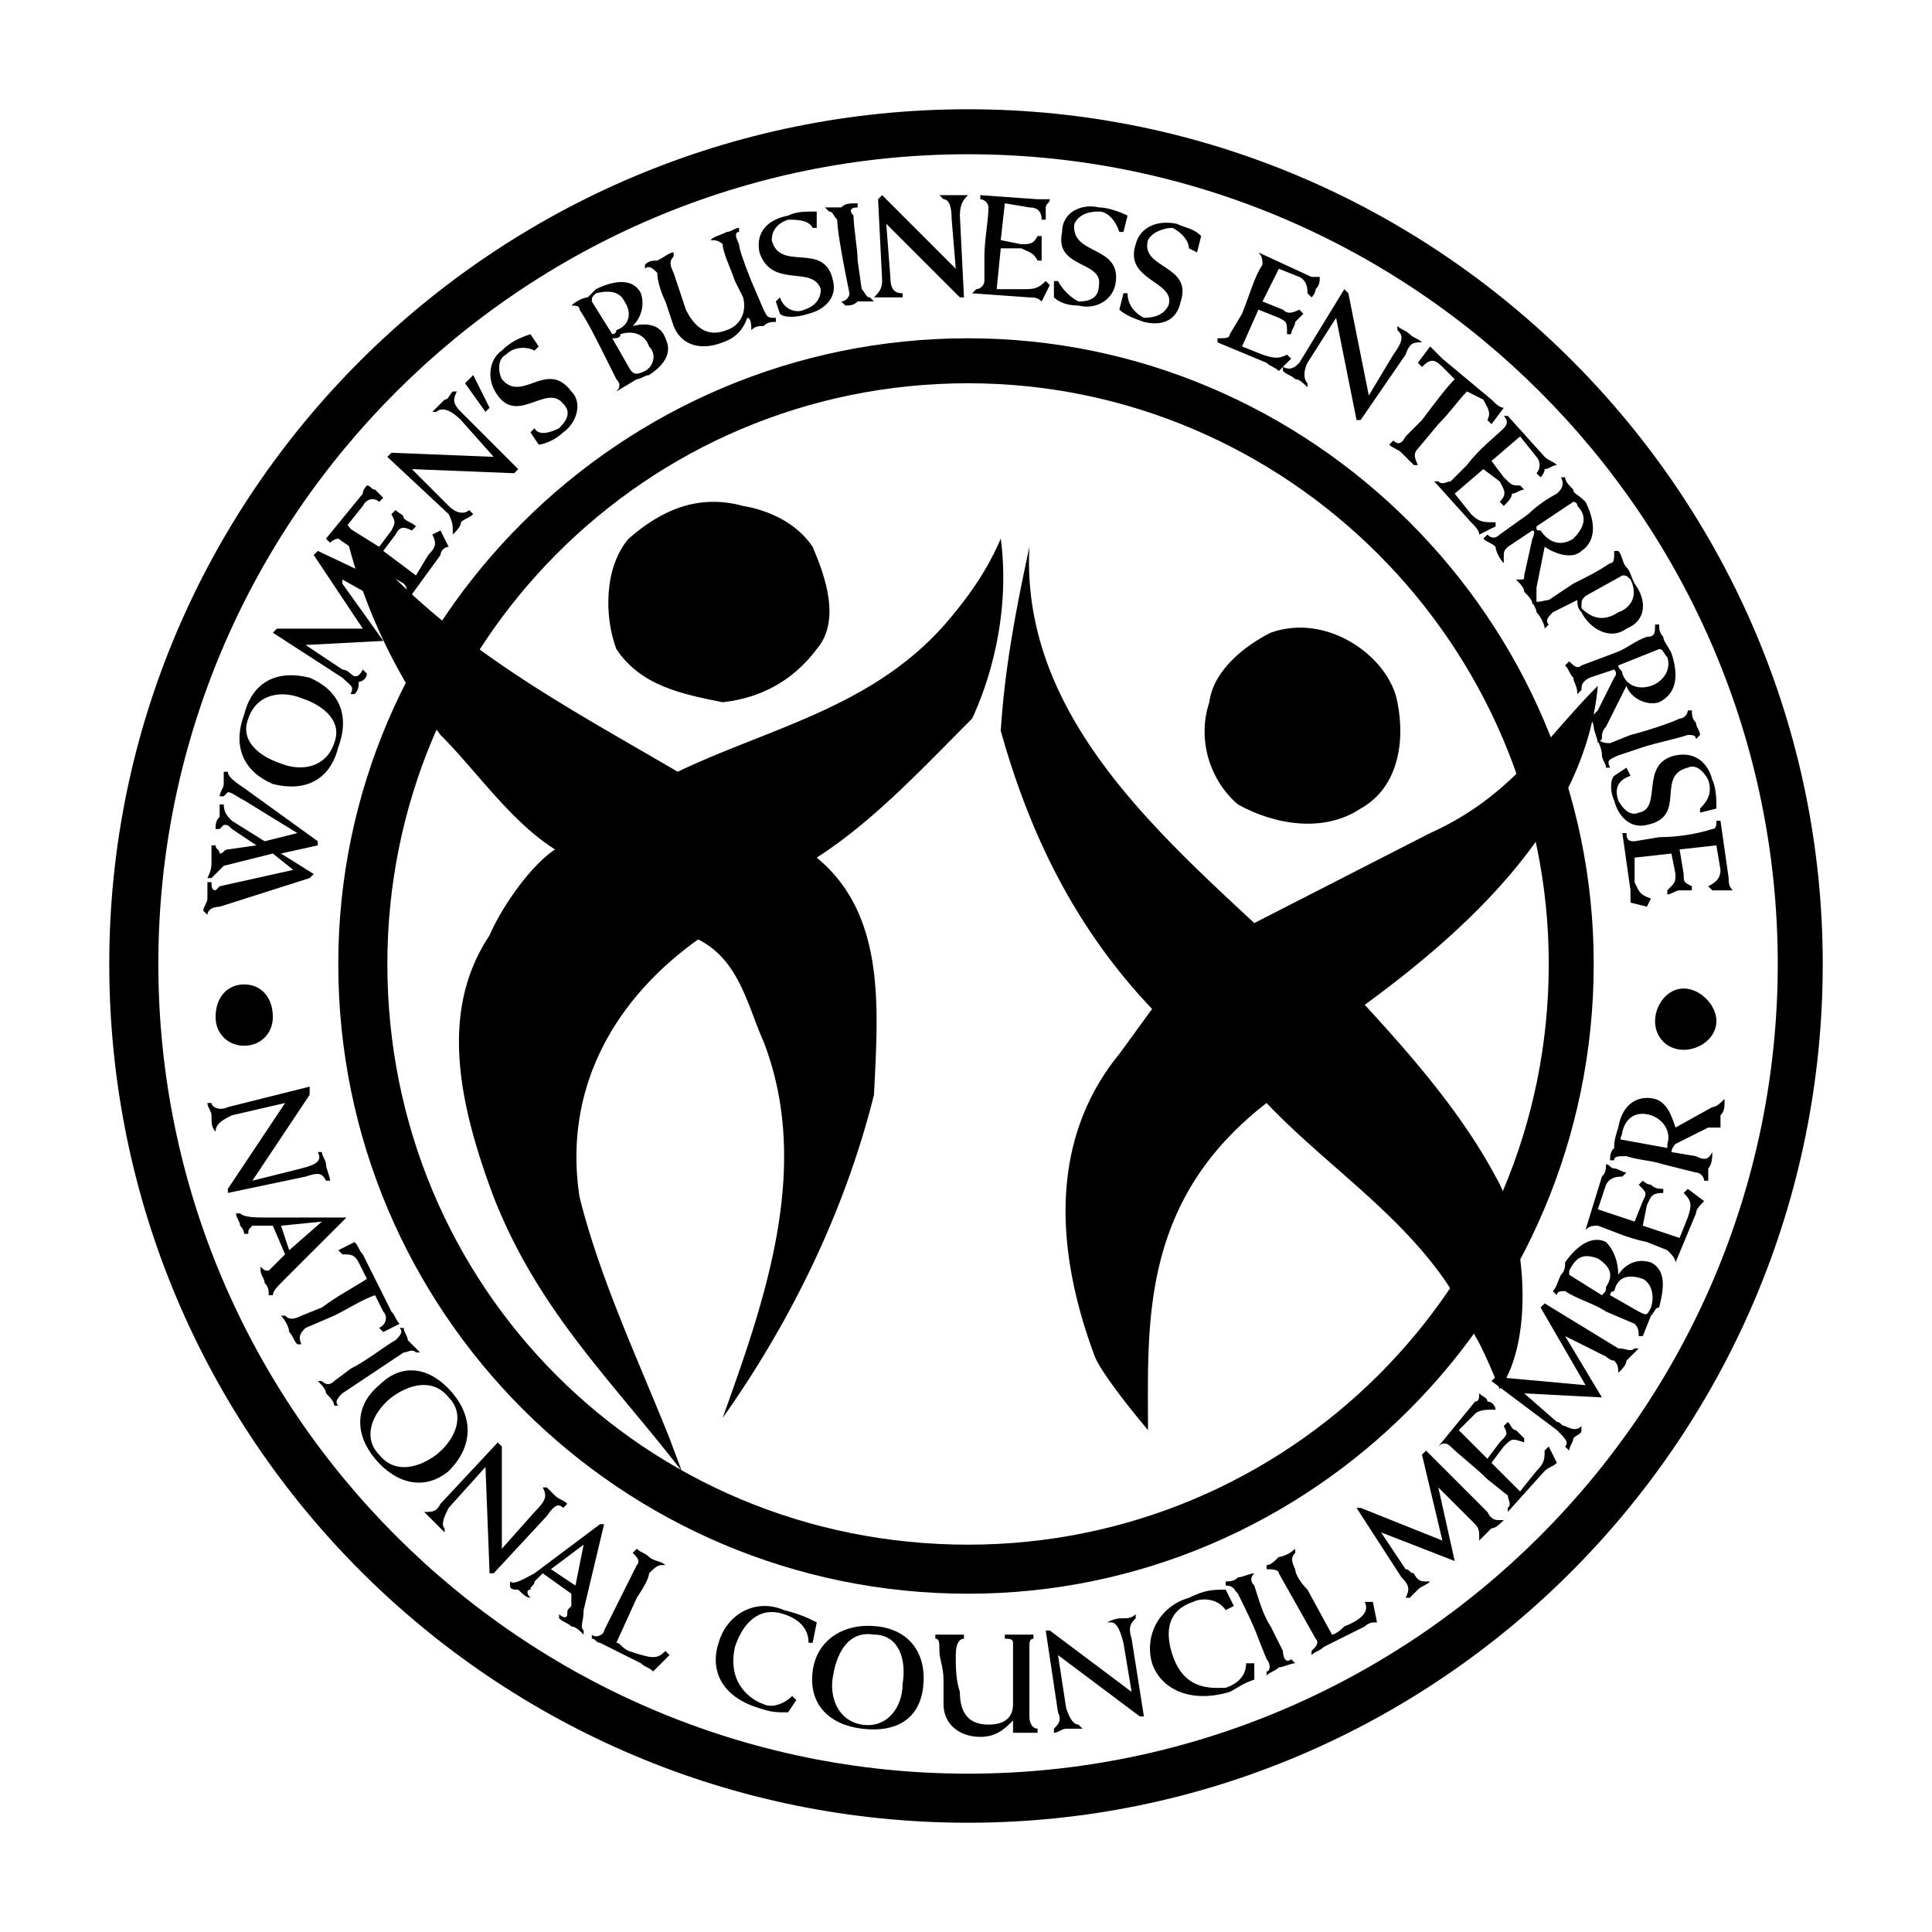 <svg xmlns="http://www.w3.org/2000/svg" width="2500" height="2500" viewBox="0 0 192.756 192.756"><g fill-rule="evenodd" clip-rule="evenodd"><path fill="#fff" d="M0 0h192.756v192.756H0V0z"/><path d="M96.582 181.855c46.92 0 85.273-38.354 85.273-85.682 0-46.92-38.354-85.272-85.273-85.272-47.329 0-85.681 38.352-85.681 85.272 0 47.329 38.352 85.682 85.681 85.682zM15.797 96.174c0-44.472 36.312-80.785 80.785-80.785s80.785 36.312 80.785 80.785-36.312 80.785-80.785 80.785c-44.472 0-80.785-36.313-80.785-80.785z"/><path d="M38.646 96.174c0-31.824 25.704-57.936 57.937-57.936 31.824 0 57.938 26.112 57.938 57.936 0 32.232-26.113 57.938-57.938 57.938-32.233-.001-57.937-25.706-57.937-57.938zm57.936 62.832c34.271 0 62.424-28.15 62.424-62.832 0-34.272-28.152-62.424-62.424-62.424-34.68 0-62.833 28.152-62.833 62.424.001 34.681 28.153 62.832 62.833 62.832zM30.893 87.606l-8.976 2.856c-.815 0-1.224.408-1.224.816l-.408-.408c0-.408.408-.816.408-1.224v-1.632h.409c0 .408 0 .816.407.816l.408-.408 7.344-1.632-2.04-1.633-4.896 1.225-1.224 1.224h-.409c.409-.815.409-1.224.409-1.632v-1.632h.407c0 .408.408.408.408.816.408 0 .408-.408.816-.408l2.855-.408-2.448-1.632c-.407-.408-.407-.408-.815-.408l-.408.408h-.408c0-.408 0-.816.408-1.224v-1.224h.408c0 .816.408 1.224.815 1.632l3.264 2.04 3.264-.816-5.304-3.264c-.816-.408-1.225-.816-1.632-.816l-.408.408h-.408c0-.408.408-.816.408-1.224v-1.224h.408c0 .408.407.816 1.632 1.632l7.344 5.304v.408l-3.672.816 3.264 2.04-.406.408zM24.366 71.286c.815-3.264 3.264-4.488 6.527-3.672 2.856 1.224 4.081 3.672 2.856 6.936-.816 3.264-3.264 4.488-6.528 3.672-2.855-1.224-4.08-3.672-2.855-6.936zm8.975 2.856c.816-2.04-.815-3.672-3.264-4.488-2.04-.816-4.488-.408-5.304 2.04-.816 2.04.816 3.672 3.264 4.488 2.041.816 4.489.408 5.304-2.04zM31.302 55.374l.408-.408 7.752 3.672c.408.408 1.224.408 1.224 0h.408c0 .408-.408.816-.815 1.224 0 .408-.408.816-.408 1.632l-.408-.408c0-.408 0-.816-.408-.816-.408-.408-.816-.408-1.224-.408l-3.672-2.04v.408l4.08 5.712-7.752.408 3.672 2.448s.408 0 .816.408.816.408 1.224-.408l.408.408c0 .408-.408.816-.816.816 0 .408 0 .816-.408 1.224h-.408c.408-.815 0-.815-.816-1.632l-6.937-4.488.408-.408h8.568l-4.896-7.344z"/><path d="M40.278 59.454c.408-.408.408-.816 0-1.224l-2.041-1.224c-1.632-1.224-3.264-2.448-4.488-3.264 0 0-.408 0-.816.408l-.408-.408 3.671-4.488c0-.408.408-.815.408-.815.408 0 .408.408.816.408l.816.816-.406.407c-.408-.408-1.224-.408-1.632.408l-1.632 2.041 3.264 2.04 1.224-1.632c.408-.815.408-.815 0-1.631l.408-.409c.408.409.816.409.816.816.408.408.815.408 1.224.816l-.408.407c-.815-.407-1.224-.407-1.632.408l-1.224 1.632 3.264 2.448 1.224-2.04c.816-.816.816-1.224.408-2.04l.816-.408.816 1.632c-.408 0-.816.408-.816.816l-3.264 4.488-.408-.408zM45.173 52.925c0-.407 0-.815-.408-1.631l-6.12-5.713.408-.408 10.2.408-3.264-3.672c-1.224-1.224-2.04-1.224-2.448-.816h-.408l1.225-1.224c.408 0 .408-.408.815-.816h.408c-.408.816-.408 1.224.408 2.04l5.712 5.712-.407.408-10.201-.408 3.672 3.672c.816.817 1.632.817 2.04.408l.408.409c-.408.407-.816.407-1.224.815 0 .408-.408.815-.816 1.224v-.408zM47.213 37.421l1.633 3.265-.408.407-2.041-2.855.816-.817zM53.742 34.565l-.408.408c-.815-.408-2.039-.408-2.856.408-.816.408-.816 1.632-.408 2.449 2.04 2.448 4.488-2.041 6.936 1.224 1.224 1.224.408 3.264-.816 4.08-.816.816-2.04 1.225-2.448 1.225l-.816-1.225.408-.408c.408.816 1.632.408 2.448 0 .816-.815 1.224-1.632.408-2.447-1.632-2.04-4.488 2.04-6.528-.816-1.224-1.631-.816-3.672.408-4.488.816-.816 1.632-1.224 2.855-1.632l.817 1.222zM60.27 35.381c-.816-1.632-1.633-3.264-2.448-4.488 0-.408-.408-.408-.816-.408.408-.408 1.224-.816 1.632-.816l.816-.816c1.632-.816 3.672-1.224 4.488.408.408 1.224 0 2.448-.816 3.265 1.632-.408 2.856 0 3.264 1.224.816 1.632-.408 2.856-1.632 3.672-.408 0-.815.409-1.224.409l-2.04 1.224c.408-.408.408-.816 0-1.224l-1.224-2.45zm.816-2.04s.408 0 .408-.408c1.224-.408 1.632-1.632.816-2.856-.408-.816-1.224-1.224-2.856-.816-.408.408-.408.408-.408.816l2.04 3.264zm1.632 3.264c.408.816.816.816 1.632.408s1.224-1.632.408-2.448c-.408-1.224-1.632-1.632-2.855-1.224 0 .408-.408.408-.816.408l1.631 2.856zM64.35 26.406c.408-.409.816-.409 1.224-.409.816-.408 1.224-.816 1.632-.816v.408c-.408.408-.408.816 0 1.632l1.224 3.671c.816 1.633 2.04 2.856 4.08 2.041 1.224-.408 2.04-1.632 1.632-3.264l-.816-1.632c-.408-1.224-1.224-2.856-1.224-3.672-.408-.408-.816-.408-1.224-.408.408-.408.816-.408 1.632-.816.408 0 .816-.407 1.224-.407v.407c-.408 0-.408.408 0 1.225 0 .408.408 1.631 1.224 3.672l1.224 2.855c.408.816.408.816 1.224.816v.408c-.408 0-.816 0-1.224.408-.408 0-.816 0-1.224.408 0-.408 0-1.224-.408-1.224-.408 1.224-1.224 2.04-2.448 2.448-2.04.816-4.08.408-4.896-1.632l-.816-2.448c-.408-.816-.816-2.04-.816-2.856-.408-.408-.816-.816-1.224-.408v-.407zM81.486 22.734h-.408c-.408-.816-1.632-.816-2.449-.816-1.224.408-1.632 1.224-1.632 2.04.816 3.264 5.305 0 6.12 4.08.408 1.632-.815 2.855-2.448 3.264-1.224.408-2.448.408-2.856 0l-.408-1.224.408-.408c.408 1.224 1.632 1.632 2.448 1.224 1.224-.408 1.632-1.224 1.632-2.04-.816-2.448-4.896 0-6.12-3.672-.408-2.04.816-3.264 2.855-3.672.816-.407 1.633-.407 2.856-.407v1.631h.002zM85.566 20.693c-.816 0-.816.409-.408.816 0 1.225.408 3.264.408 4.488l.408 2.856c.409.408.409.816.816.816l.408.408h-1.632c-.408.408-.816.408-1.225.408l-.407-.408c.407 0 .815-.408.815-.816l-.408-2.04c-.407-2.041-.815-4.488-.815-5.304-.408-.408-.408-.815-.816-.815l-.408-.409h1.632c.407-.408.815-.408 1.632-.408v.408zM87.198 29.669c.408-.408.816-.816.816-1.632l-.408-8.16.408-.408 7.344 7.345-.408-4.896c0-1.632-.408-2.04-.815-2.04l-.408-.408h2.856c-.408.408-.816.816-.816 2.04l.408 8.16h-.408l-7.344-7.344.408 5.304c0 1.224.408 1.632 1.224 1.632v.408h-1.632l-1.225-.001zM97.398 28.854c.408 0 .816-.408.816-.816V25.59c0-1.632.406-3.672.406-4.896 0-.408-.406-.816-.814-.816v-.408l5.711.408h1.225c0 .408-.408.408-.408.816v1.224h-.408c0-.815-.408-1.224-1.223-1.224l-2.449-.408-.408 3.672 2.041.408c.816 0 1.223 0 1.631-.816h.408v2.448h-.408c-.408-.816-.814-.816-1.631-1.224h-2.041l-.408 4.08h2.449c1.223 0 1.631 0 2.447-.816l.408.408-.816 1.632c-.408-.408-.816-.408-1.223-.408l-5.713-.408.408-.408zM112.086 23.141h-.408c-.408-1.224-1.223-2.039-2.039-2.039-1.225 0-2.041.407-2.449 1.224-.406 3.264 4.896 2.04 4.08 6.12-.408 1.632-2.039 2.447-3.672 2.04-1.225 0-2.039-.408-2.447-.816v-1.632h.408c.408.816 1.225 1.632 2.039 2.04 1.225 0 2.041-.408 2.041-1.632.408-2.449-4.488-1.632-3.672-5.305 0-2.039 2.039-2.855 3.672-2.448.816 0 2.039.409 2.855.816l-.408 1.632zM119.43 25.181l-.816-.408c0-.816-.814-1.632-1.631-2.04-.816 0-2.041.407-2.447 1.224-.816 2.856 4.486 2.448 3.264 6.12-.408 2.04-2.041 2.448-3.672 2.04-1.225-.408-2.041-.816-2.449-1.225l.408-1.632h.408c0 1.224.816 2.041 1.633 2.448 1.223 0 2.039-.408 2.447-1.224.816-2.448-4.488-2.448-3.264-6.12.408-1.632 2.039-2.448 4.08-2.04.816.408 1.631.408 2.447 1.224l-.408 1.633zM121.471 33.75c.816 0 1.225 0 1.225-.408l1.223-2.04c.816-2.041 1.225-3.672 2.041-4.896 0-.409 0-.816-.408-1.225l5.303 2.448h.816c0 .408 0 .816-.408 1.224 0 0 0 .408-.408.816l-.406-.408c0-.408 0-1.224-.816-1.632l-2.041-.815-1.631 3.264 2.039.815c.408.409.816.409 1.633 0l.408.409-.816.816c0 .408-.408.816-.408 1.224h-.408c0-1.224 0-1.224-.816-1.632l-2.039-.816-1.633 3.672 2.041.816c1.223.408 1.631.408 2.447 0l.408.408-1.225 1.224c-.408-.408-.814-.408-1.223-.816l-4.896-2.04v-.408h-.002z"/><path d="M127.998 36.605c.816.408 1.225 0 1.633-.408l4.488-7.344.408.408 2.039 10.2 2.447-4.08c1.225-1.632.816-2.04.408-2.448v-.408c.408.408.816.408 1.225.815.408.408.816.408 1.225.816-.816 0-1.225 0-1.633 1.224l-4.488 6.528h-.408l-2.039-10.2-2.855 4.488c-.408.816-.408 1.632 0 2.04v.408c-.408-.408-.816-.816-1.225-.816-.408-.409-.816-.409-1.225-.816v-.407zM148.807 42.318l-.408-.408c.408-.816 0-1.224-.408-2.04l-1.631-.816c-.816.816-1.633 2.04-2.857 3.264l-2.039 2.448c-.408.408-.408.816 0 1.632h-.408l-1.225-1.225c-.408-.408-.816-.408-1.225-.815l.408-.408c.408.408.816.408 1.225-.408l1.633-1.632c1.223-1.632 2.447-3.264 3.264-4.08l-1.225-1.225c-.816-.816-1.225-.816-2.039 0l-.408-.408 1.223-1.632 1.225 1.224 4.896 4.08c.408.408.816.816 1.225.816l-1.226 1.633zM143.502 48.03c.408.408.816 0 1.225 0l1.633-1.632c1.223-1.632 2.855-2.856 3.672-3.673.408-.407.408-.815 0-1.224h.408l3.672 4.08c.408.408.814.408 1.223.816-.408 0-.814.408-1.223.408 0 .408-.408.816-.408.816l-.408-.408c.408-.408.408-1.224 0-1.632l-1.633-2.04-2.855 2.448 1.225 1.632c.814.816.814.816 1.631.816l.408.408c-.408 0-.816.408-1.225.408 0 .408-.406.816-.814 1.224l-.408-.408c.816-.816.408-1.224 0-2.04l-1.633-1.224-2.855 2.448 1.633 2.041c.814.815 1.223.815 2.447.815v.408l-1.633.815c0-.408-.408-.815-.814-1.224l-3.674-4.08h.406v.002zM148.398 53.333c.408.408.816.408 1.225 0l2.855-2.039c.816-.817 2.041-1.633 2.855-2.041.408-.408.816-.815.408-1.632h.408c0 .408.408.816.816 1.224 0 .408.408.408 1.225 1.224 1.223 2.448.814 4.08-.408 4.896-.816.816-2.449.408-3.672-.408l-.816 4.08v1.632h-.408c0-.408-.408-.816-.816-1.224 0-.408-.408-.816-.816-1.224h.408c.408 0 .408 0 .408-.408l.816-3.672s.408-.816 0-.816l-2.447 1.632c-.408.408-.408.408-.408 1.224v.408c-.408-.408-.816-1.225-.816-1.632-.408-.408-.816-.408-1.225-.816l.408-.408zm4.897-.815c0 .407 0 .407.408.407.816 1.225 2.039 1.632 3.264.816.816-.816 1.631-2.04.408-3.264 0-.408-.408-.408-.408-.408l-3.672 2.449z"/><path d="M161.455 54.965c.408.408.408 1.225.816 1.632.406.408.406.816.814 1.632 1.225 1.632 1.225 3.672-.814 4.488-1.633 1.224-3.674 0-4.488-1.632-.408-.408-.408-.816-.408-1.224l-2.449 1.224c-.406.408-.814.816-.406 1.224l-.408.408c0-.408-.408-1.224-.816-1.632 0-.408-.408-.816-.408-1.224.408.408 1.225 0 1.633 0l2.447-1.632c1.631-.816 2.447-1.224 3.672-2.04.408 0 .408-.408.408-1.225h.407v.001zm-3.264 4.489c-.408.408-.408.408-.408 1.224 1.223 1.224 2.447 1.224 3.672.408 1.223-.408 2.039-1.632 1.223-3.264-.406-.408-.406-.408-.814-.408l-3.673 2.04zM156.559 65.982c.408.408.816.816 1.225.408l3.264-1.225c1.225-.408 2.039-1.224 3.264-1.632.816 0 .816-.408.816-1.224h.408c0 .408 0 .815.408 1.224 0 .408.408.816.816 1.632.814 2.448.406 4.08-1.225 4.896-1.225.408-2.857-.408-3.264-1.632l-2.041 4.08c-.408.408-.408.816-.408 1.224l-.408.408c0-.408-.408-1.225-.408-1.632s-.408-.816-.408-1.224h.408l.408-.408 1.633-3.264s.408-.408 0-.816l-2.449.816c-.814.408-.814.816-.814 1.224l-.408.408c0-.815-.408-1.224-.408-1.632-.408-.408-.408-.816-.816-1.224l.407-.407zm4.896.408c0 .408.408.408.408.815.408 1.225 1.631 1.632 2.855 1.225 1.225-.408 2.041-1.632 1.633-2.856-.408-.408-.408-.816-.816-.816l-4.08 1.632z"/><path d="M169.207 73.734c0-.408-.408-.408-.816-.408-1.225.408-3.264.816-4.488 1.224l-2.447.816c-.816.408-1.225.408-.816 1.224h-.408c0-.408-.408-.816-.408-1.224 0-.816-.408-1.224-.408-1.632.408.408.816.408 1.225.408l2.039-.816c1.633-.408 4.082-1.224 4.896-1.632.408 0 .816-.408.816-.816h.408c0 .408 0 .816.408 1.224 0 .408.408.815.408 1.224l-.409.408zM169.615 81.078v-.408c.816-.816 1.223-1.632.816-2.856-.41-.816-1.225-1.632-2.041-1.224-3.264.816 0 4.896-4.08 5.712-1.633.408-2.855-.816-3.264-2.448-.408-.816-.408-2.04 0-2.448l1.225-.816.406.816c-1.223.408-1.631 1.224-1.223 2.448.408.816 1.223 1.632 2.039 1.224 2.449-.408 0-4.896 3.672-5.712 2.041-.408 3.266.816 3.672 2.448.408.816.408 2.04.408 2.856l-1.63.408zM162.271 83.118c0 .816.406.816.814.816l2.449-.408c2.039 0 4.08-.408 5.303-.816.408 0 .408-.408.408-.816h.408l.816 5.712c0 .408 0 .816.408 1.224h-2.041l-.406-.408c.814-.408 1.223-.816 1.223-1.632l-.408-2.449-3.672.408.408 2.448c0 .816 0 .816.816 1.225v.408h-1.225c-.409 0-.814.408-1.223.408v-.408c.814-.816.814-.816.814-1.632l-.406-2.04-3.674.408v2.448c.408.816.408 1.224 1.633 1.632l-.408.816-1.633-.408V88.83l-.814-5.712h.41zM21.102 110.047c0 .408.815.816 1.632.408l8.159-2.041v.816l-5.712 8.568 4.896-1.225c1.632-.408 2.04-.816 1.632-1.633h.408c0 .408.408.816.408 1.225s.408 1.225.408 1.633h-.408c-.408-.816-.816-.816-2.041-.408l-7.751 1.631v-.408l5.711-8.566-5.304 1.225c-.815.406-1.632.814-1.632 1.631-.407-.408-.407-.816-.407-1.631 0-.408-.409-.816-.409-1.225h.41zM27.221 122.287h-2.04c-.408.408-.408.408-.408.814h-.408s0-.406-.408-.814c0-.408-.408-.816-.408-1.225h.408c.408.408 1.632.408 2.448.408h8.16l-6.12 6.119c-.816.816-1.224 1.225-1.224 1.633h-.408c0-.408 0-.816-.408-1.225 0-.408-.408-.816-.408-1.223v-.408c.408.408.408.408.816.408l.408-.408 1.224-1.225-1.224-2.854zm1.633 2.447l3.264-2.855-4.08.408.816 2.447zM38.237 132.895l-.408-.408c.816-.408.816-1.223.408-1.631l-.816-1.633c-1.224.408-2.448 1.225-4.08 2.041l-2.856 1.223c-.408.408-.816.816-.408 1.633h-.408c-.408-.408-.408-.816-.816-1.225 0-.408-.408-1.225-.816-1.631h.408c.408.406.816.406 1.632 0l2.04-.816c1.632-1.225 3.264-2.041 4.488-2.857l-.816-1.631c-.408-.816-.816-.816-1.632-.816l-.408-.408 1.632-.816c.408.408.408.816.816 1.225l2.856 5.713c.408.408.408.814.816 1.223l-1.632.814zM41.501 134.934c-.408-.406-.816 0-1.224 0l-3.672 2.449-2.448 1.631c-.408.408-.816.816-.408 1.225h-.408c0-.408-.408-.816-.815-1.225 0-.408-.408-.814-.816-1.223h.408c.408.408.816.408 1.224 0l1.632-1.225c1.632-.816 3.672-2.447 4.488-2.855.408-.408.816-.816.408-1.225h.408c0 .408.408.816.408 1.225l1.224 1.223h-.409zM45.173 139.014c2.04 2.449 2.04 5.305-.408 7.754-2.448 2.039-5.304 1.223-7.344-1.225-2.04-2.449-2.04-5.305.408-7.344 2.449-2.449 5.304-1.633 7.344.815zm-7.343 6.121c1.632 2.039 4.08 1.225 5.712 0 2.04-1.633 2.856-4.08 1.224-5.713-1.632-2.039-4.08-1.223-5.712 0-2.041 1.633-2.857 4.08-1.224 5.713zM42.318 150.848c.815 0 1.224 0 1.632-.816l5.712-6.121.408.408v10.201l3.264-3.672c1.224-1.225 1.224-1.633.816-2.449h.408l.816.816c.408.408.816.408 1.224.816l-.408.408c-.408-.408-.816-.408-1.632.814l-5.304 5.713h-.408l-.408-10.607-3.672 4.08c-.408.814-.816 1.631-.408 2.039v.408l-1.225-1.225-.815-.813zM54.15 156.967l-.816.816c0 .408-.408.408-.408.816-.407 0-.407.406 0 .814-.407 0-.815-.408-1.224-.814-.407 0-.816 0-.816-.408v-.408c.409.408 1.632-.408 2.448-.816l6.528-4.896h.408l-2.041 8.568c0 1.225-.408 1.633 0 2.039v.408c-.408-.408-.816-.814-1.224-.814-.408-.408-.816-.408-1.224-.816v-.408c.408.408.816.408.816 0s0-.408.408-.816v-1.225l-2.855-2.04zm3.264 1.224l.816-4.08-3.264 2.447 2.448 1.633zM59.045 163.086c.408.408 1.225 0 1.225-.408l3.264-6.527c.408-.408 0-.816-.408-1.225l.408-.406c.408.406.816.406 1.224.814.408.408 1.224.408 1.632.816h-.408c-.408 0-.816.408-1.224.816 0 .408-.408 1.225-1.224 2.447l-2.04 4.488c.408 0 .408.408 1.224.816 2.448.816 2.856.816 3.672 0l.408.408-1.632 1.633c-.408-.408-.816-.408-1.224-.816l-4.08-2.041c-.408 0-.408-.408-.816-.408v-.407h-.001zM81.078 163.902h-.408c0-1.631-1.224-2.447-2.448-2.855-2.448-.816-4.08.816-4.896 3.264-.816 3.672 1.632 5.305 2.856 5.713.816.408 2.04 0 2.856-.816l.408.408-.816 1.225c-1.224 0-1.632 0-2.855-.408-4.08-1.225-4.896-4.08-4.08-6.529.816-2.855 3.672-4.488 6.528-3.264 1.632.408 2.448.816 3.264 1.225l-.409 2.037zM87.606 162.271c3.264.406 4.896 2.855 4.488 6.119-.408 3.264-2.856 4.488-6.121 4.08-3.264-.408-5.304-2.447-4.896-5.711.409-3.265 3.264-4.896 6.529-4.488zm-1.632 9.791c2.449.408 4.081-1.631 4.081-4.08.408-2.447-.408-4.896-2.856-4.896-2.448-.408-3.672 1.633-4.08 4.08-.409 2.041.407 4.488 2.855 4.896zM93.318 163.086h2.856v.408c-.408 0-.816.408-.816 1.633s0 2.447.408 3.672c0 2.041.816 3.264 2.855 3.264 1.225 0 2.449-.408 2.449-2.039v-2.041-4.08c0-.408-.408-.408-.816-.408v-.408h2.856v.408c-.406 0-.406.408-.406.816V171.246c0 .816.406 1.225.814 1.225v.408H101.07v-1.225c-.816.816-1.633 1.633-3.264 1.633-2.041 0-3.672-1.225-3.672-3.264v-2.449c0-1.223-.408-2.039-.408-2.855s0-1.225-.408-1.225v-.408zM105.15 172.471c.408-.408.816-.816.408-1.631l-1.225-8.162h.408l8.16 6.121-.816-4.896c-.408-1.631-.816-2.039-1.225-2.039h-.406c.814-.408 1.223-.408 1.631-.408s.816 0 1.225-.408v.408c-.408.408-.816.816-.408 2.039l1.225 7.752h-.408l-8.16-6.119.814 5.305c.41 1.223.816 1.631 1.225 1.631l.408.408h-1.633c-.406 0-.814.408-1.223.408v-.409zM123.102 160.23l-.814.408c-.816-1.225-2.449-1.225-3.266-.816-2.447.816-2.855 2.855-2.039 5.305 1.225 3.672 4.08 3.264 5.305 3.264 1.223-.408 2.039-1.225 2.039-2.447h.816v1.631c-1.225.408-1.633.816-2.447 1.225-4.082 1.225-6.938-.408-7.754-2.855-.814-2.857.816-5.713 3.672-6.529 1.633-.814 2.449-.814 3.674-.814l.814 1.628zM125.143 156.967c-.408.408-.408.816 0 1.225.408 1.223.816 2.855 1.633 4.08l1.223 2.447c0 .816.408 1.225.816.816l.408.408c-.408 0-1.225.408-1.633.408-.408.408-.814.408-1.223.814v-.406c.408 0 .408-.816 0-1.225l-.816-2.041c-.408-1.223-1.633-3.672-2.041-4.488-.408-.406-.408-.814-1.223-.814v-.408c.408 0 .814 0 1.223-.408.408 0 1.224-.408 1.633-.408zM130.854 164.719c.408-.408.816-.816.408-1.225l-3.672-6.527c0-.408-.814-.408-1.223-.408v-.408c.408 0 .814-.408 1.223-.816.408 0 1.225-.408 1.633-.814v.406c-.408.408-.408.816 0 1.633 0 .408.408 1.225 1.225 2.041l2.447 4.486s.408 0 1.225-.814c2.039-.816 2.447-1.633 2.039-2.449h.816l.408 2.041c-.408 0-.816 0-1.225.408l-4.08 2.039c-.408.408-.816.408-1.225.816v-.409h.001zM141.871 145.135l.408-.408 6.119 6.121c.408.814.816.814 1.225.814h.408c-.408.408-.816.816-1.225.816l-1.225 1.225v-.408c0-.408 0-.816-.408-1.225l-.406-.408-3.266-3.264 1.633 7.344-7.344-2.855 2.447 3.672c.408 0 .408.408.816.408.408.816.816.816 1.225.816h.406c-.406.408-.814.408-1.223.816l-.816.814h-.408c.408-.814.408-1.223-.408-2.039l-4.488-6.936h.408l8.16 3.264-2.038-8.567zM150.439 150.439c.406-.408 0-.816 0-1.225l-2.041-1.633c-1.225-1.223-2.855-2.447-3.672-3.264-.408-.408-.816-.408-1.225 0l3.672-4.488c.408 0 .408-.408.408-.816.408.408.816.408.816.816.408 0 .816.408.816.816h-.408c-.408 0-1.225 0-1.633.408l-1.631 1.631 2.855 2.857 1.225-1.633c.816-.816.816-.816.408-1.631l.408-.408c.406.408.406.814.814.814l.816.816v.408c-1.225-.408-1.225-.408-2.039.408l-1.225 1.633 2.855 2.855 1.633-2.039c.816-.816.816-1.225.816-2.041l.408-.408.814 1.633c-.408.408-.814.408-1.223.816l-3.672 4.08v-.405h.005zM153.703 130.447l.408-.408 7.344 4.488c.816 0 1.223.406 1.631 0h.408c-.408.406-.816.814-1.223 1.223 0 .408-.408.816-.816 1.225 0-.408 0-.816-.408-1.225-.408 0-.816-.408-.816-.408l-4.08-2.039 3.672 6.119-7.752-.408 3.264 2.857c.408 0 .408.408.816.408.816.406 1.225.406 1.633 0v.406c0 .408-.408.408-.816.816 0 .408-.408.816-.408 1.225l-.408-.408c.408-.408 0-.816-.816-1.633l-6.527-4.895.408-.408 8.977.816-4.491-7.751zM160.23 130.855c-1.225-.816-2.855-1.225-4.08-2.041-.408 0-.816 0-.816.408l-.408-.408c.408-.408.408-.816.816-1.633.408-.406.408-.814.408-1.223.816-1.225 2.447-2.857 4.08-2.041.816.816 1.225 2.041 1.225 3.264.816-1.223 2.039-1.631 3.264-1.223 1.633.816 1.225 2.855.816 4.488-.408 0-.408.408-.816.816l-.816 2.039h-.408c0-.408 0-.816-.408-1.225l-2.857-1.221zm-.408-1.632c.408-.408.408-.408.408-.816.816-1.225.408-2.039-.816-2.855-1.223-.408-2.039-.408-2.855 1.225v.406l3.263 2.04zm3.672 1.632c.816.408.816.408 1.225-.408.408-1.225 0-2.449-.816-2.857-1.225-.408-2.447-.408-2.855 1.225-.408 0-.408.408-.408.408l2.854 1.632zM167.166 125.959c0-.408-.406-.816-.814-1.225l-2.041-.816c-2.039-.408-3.672-1.223-4.896-1.631-.408 0-.816 0-1.223.408l1.631-5.305c.408-.408.408-.816.408-1.225.408 0 .408.408.816.408s.816.408 1.225.408l-.408.408c-.408 0-1.225 0-1.633.816l-.816 2.447 3.672 1.225.816-2.041c.408-.816.408-.816-.408-1.631l.408-.408c.408.408.816.408.816.408.408.406.816.406 1.225.406v.408c-1.225 0-1.225.408-1.633 1.225l-.408 2.041 3.672 1.223.816-2.039c.408-1.225.408-1.633-.408-2.449l.408-.408 1.631 1.225c-.406.408-.814.816-.814 1.225l-2.042 4.897zM170.021 117.799c0-.408-.406-.816-.814-.816l-3.264-.816c-1.225-.408-2.449-.408-3.672-.816-.816 0-1.225 0-1.225.408h-.408c0-.408 0-.816.408-1.223 0-.408 0-.816.408-2.041.408-2.447 2.039-3.264 3.672-2.855 1.225.408 1.633 1.633 2.039 2.855l3.672-2.039c.408 0 .816-.408 1.225-.816 0 .816 0 1.225-.408 1.633v1.223h-1.222l-3.266 1.633s-.406.408-.406.814l2.447.408c.814.408 1.225.408 1.631-.408 0 .408 0 1.225-.406 1.633v1.225h-.411v-.002zm-3.669-3.264v-.408c.408-1.225-.408-2.449-1.633-2.855-1.225-.408-2.447 0-2.855 1.631 0 .408-.408.816 0 .816l4.488.816zM81.078 54.558c1.224 2.856 2.856 7.344.408 10.2-2.448 3.265-5.712 4.896-9.384 5.305-4.08-.816-8.16-1.632-10.608-5.305-1.224-3.264-1.224-8.16 1.224-11.016 3.264-2.856 6.936-4.488 11.424-3.264 2.448.408 5.304 1.632 6.936 4.08z"/><path d="M67.614 76.998c9.384-4.488 19.992-6.528 27.336-15.504 2.04-2.448 3.671-4.896 4.896-7.752.816 6.12-.408 12.648-2.856 17.952-4.896 4.896-9.792 10.2-15.504 13.872 6.937 5.712 6.12 15.096 5.712 23.665-2.856 11.424-8.16 22.439-15.096 32.232 4.08-11.424 8.976-24.889 4.08-37.537-1.632-3.672-2.448-8.16-6.528-10.2-8.568 6.12-13.464 15.096-11.832 25.704 2.04 8.16 5.712 15.912 8.976 24.072l1.224 3.266c-6.936-8.977-14.28-15.912-18.769-27.338-3.672-9.791-5.304-18.768-.408-26.112 1.224-2.856 4.08-6.936 6.528-8.568-4.488-2.855-7.752-7.751-11.424-11.424a54.65 54.65 0 0 1-9.792-21.624c8.976 11.832 21.625 18.36 33.457 25.296zM125.143 92.094l17.543-8.977c8.16-3.672 11.426-9.384 16.729-14.688-1.223 13.464-12.646 24.072-23.256 31.824 4.896 5.305 9.793 11.018 13.057 17.137 2.855 4.896 4.08 15.912.408 21.215 0 0-1.633-4.078-2.449-5.303-4.08-10.201-13.871-15.912-20.807-23.256-12.648 9.791-11.832 22.031-11.832 32.639 0 0-4.488-5.303-5.305-7.344-3.672-9.791-4.896-21.215 2.447-30.191l3.264-4.488c-7.752-8.16-12.238-17.544-15.096-27.745.408-6.527 1.633-12.647 2.857-18.36-.816 15.913 11.424 27.337 22.44 37.537z"/><path d="M139.422 70.062c.816 4.08 0 8.568-3.672 10.608-3.672 2.448-8.568 1.632-12.24-.408-2.855-2.448-4.08-6.528-2.855-10.2.408-3.264 3.672-5.712 6.121-6.937 5.71-2.039 11.829 2.449 12.646 6.937zM24.366 104.334c1.631 0 2.855-1.225 2.855-2.855 0-2.041-1.224-3.264-2.855-3.264-1.632 0-2.856 1.223-2.856 3.264-.001 1.63 1.224 2.855 2.856 2.855zM167.982 104.742c1.633 0 3.264-1.225 3.264-2.855 0-1.633-1.631-3.266-3.264-3.266-1.631 0-2.855 1.633-2.855 3.266 0 1.631 1.225 2.855 2.855 2.855z"/></g></svg>